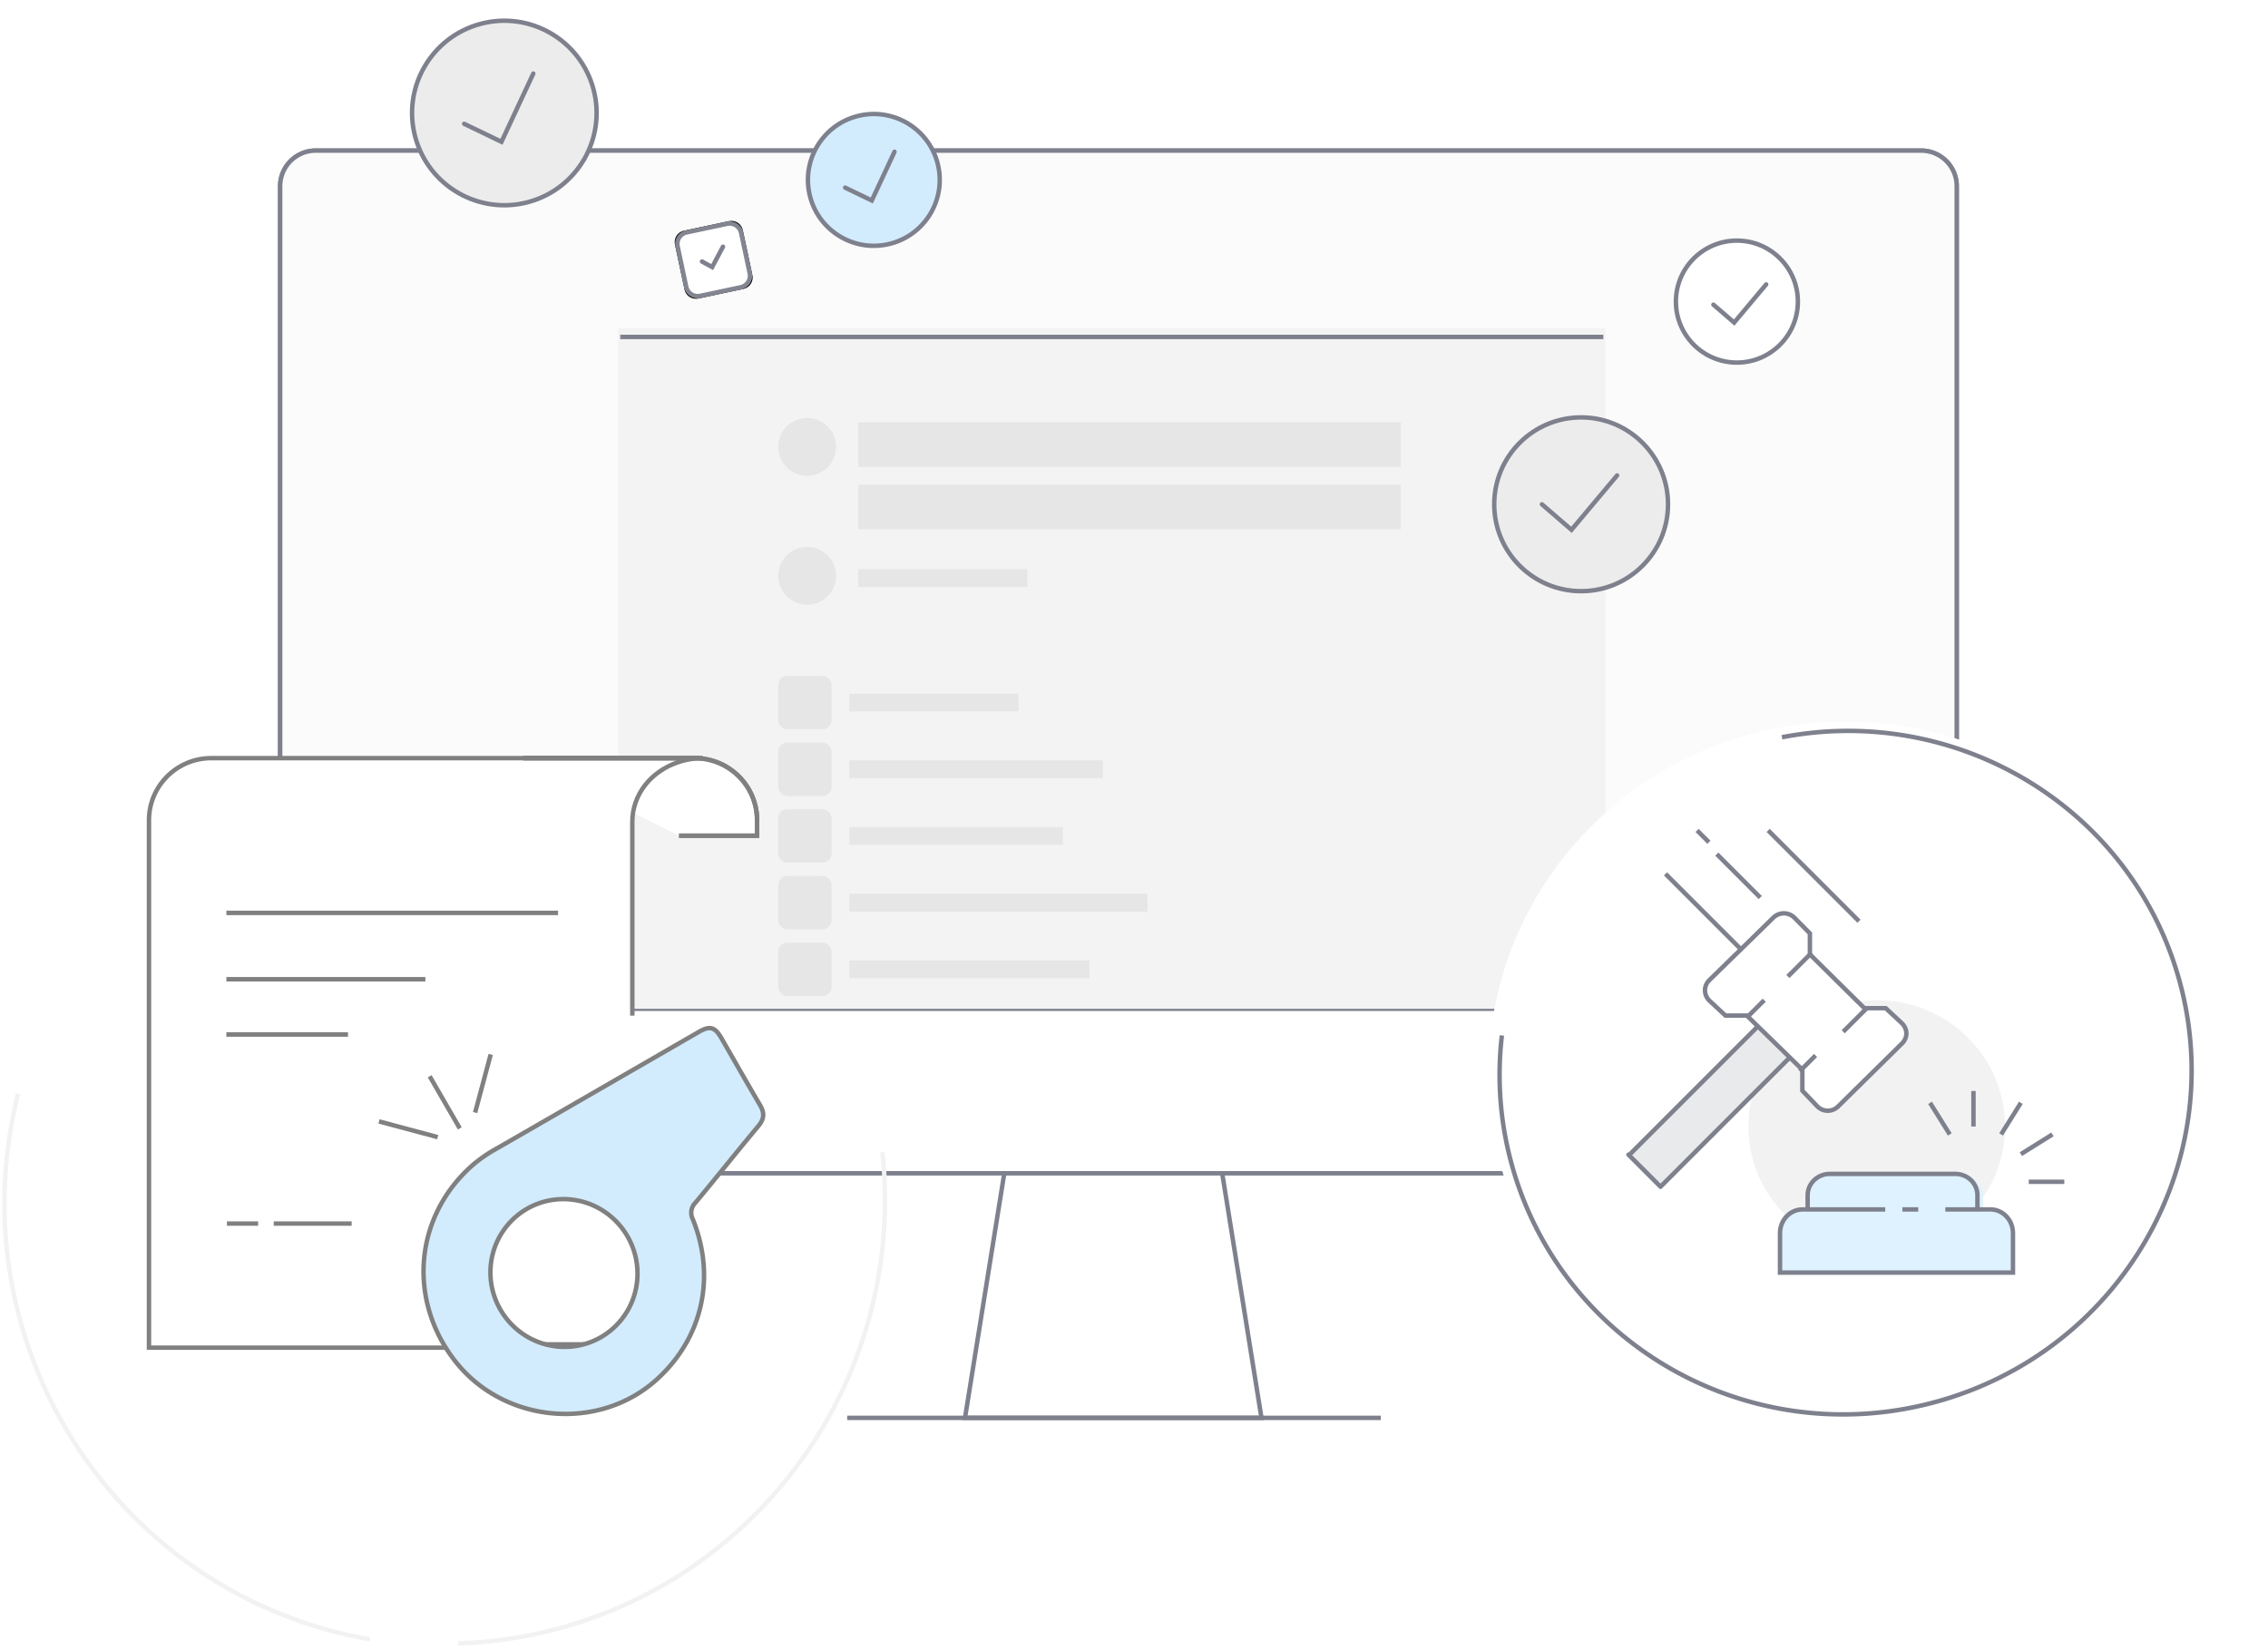 <svg fill="none" height="371" viewBox="0 0 510 371" width="510" xmlns="http://www.w3.org/2000/svg" xmlns:xlink="http://www.w3.org/1999/xlink"><filter id="a" color-interpolation-filters="sRGB" filterUnits="userSpaceOnUse" height="29.645" width="29.645" x="181.675" y="25.638"><feFlood flood-opacity="0" result="BackgroundImageFix"/><feBlend in="SourceGraphic" in2="BackgroundImageFix" result="shape"/><feColorMatrix in="SourceAlpha" result="hardAlpha" values="0 0 0 0 0 0 0 0 0 0 0 0 0 0 0 0 0 0 127 0"/><feOffset/><feGaussianBlur stdDeviation="2"/><feComposite in2="hardAlpha" k2="-1" k3="1" operator="arithmetic"/><feColorMatrix values="0 0 0 0 1 0 0 0 0 1 0 0 0 0 1 0 0 0 1 0"/><feBlend in2="shape" result="effect1_innerShadow_166_24749"/></filter><filter id="b" color-interpolation-filters="sRGB" filterUnits="userSpaceOnUse" height="41.502" width="41.502" x="92.657" y="4.657"><feFlood flood-opacity="0" result="BackgroundImageFix"/><feBlend in="SourceGraphic" in2="BackgroundImageFix" result="shape"/><feColorMatrix in="SourceAlpha" result="hardAlpha" values="0 0 0 0 0 0 0 0 0 0 0 0 0 0 0 0 0 0 127 0"/><feOffset/><feGaussianBlur stdDeviation="2"/><feComposite in2="hardAlpha" k2="-1" k3="1" operator="arithmetic"/><feColorMatrix values="0 0 0 0 1 0 0 0 0 1 0 0 0 0 1 0 0 0 1 0"/><feBlend in2="shape" result="effect1_innerShadow_166_24749"/></filter><filter id="c" color-interpolation-filters="sRGB" filterUnits="userSpaceOnUse" height="17.52" width="17.52" x="151.722" y="49.674"><feFlood flood-opacity="0" result="BackgroundImageFix"/><feBlend in="SourceGraphic" in2="BackgroundImageFix" result="shape"/><feColorMatrix in="SourceAlpha" result="hardAlpha" values="0 0 0 0 0 0 0 0 0 0 0 0 0 0 0 0 0 0 127 0"/><feOffset/><feGaussianBlur stdDeviation="2"/><feComposite in2="hardAlpha" k2="-1" k3="1" operator="arithmetic"/><feColorMatrix values="0 0 0 0 1 0 0 0 0 1 0 0 0 0 1 0 0 0 1 0"/><feBlend in2="shape" result="effect1_innerShadow_166_24749"/></filter><filter id="d" color-interpolation-filters="sRGB" filterUnits="userSpaceOnUse" height="39.084" width="39.084" x="336" y="93.869"><feFlood flood-opacity="0" result="BackgroundImageFix"/><feBlend in="SourceGraphic" in2="BackgroundImageFix" result="shape"/><feColorMatrix in="SourceAlpha" result="hardAlpha" values="0 0 0 0 0 0 0 0 0 0 0 0 0 0 0 0 0 0 127 0"/><feOffset/><feGaussianBlur stdDeviation="2"/><feComposite in2="hardAlpha" k2="-1" k3="1" operator="arithmetic"/><feColorMatrix values="0 0 0 0 1 0 0 0 0 1 0 0 0 0 1 0 0 0 1 0"/><feBlend in2="shape" result="effect1_innerShadow_166_24749"/></filter><filter id="e" color-interpolation-filters="sRGB" filterUnits="userSpaceOnUse" height="27.432" width="27.432" x="376.854" y="54.11"><feFlood flood-opacity="0" result="BackgroundImageFix"/><feBlend in="SourceGraphic" in2="BackgroundImageFix" result="shape"/><feColorMatrix in="SourceAlpha" result="hardAlpha" values="0 0 0 0 0 0 0 0 0 0 0 0 0 0 0 0 0 0 127 0"/><feOffset/><feGaussianBlur stdDeviation="2"/><feComposite in2="hardAlpha" k2="-1" k3="1" operator="arithmetic"/><feColorMatrix values="0 0 0 0 1 0 0 0 0 1 0 0 0 0 1 0 0 0 1 0"/><feBlend in2="shape" result="effect1_innerShadow_166_24749"/></filter><path clip-rule="evenodd" d="m63 263.869h377v-222a8.001 8.001 0 0 0 -8-8h-361a8 8 0 0 0 -8 8z" fill="#fff" fill-rule="evenodd" stroke="#7e818d"/><path clip-rule="evenodd" d="m108.75 226.869h331.25v-185a8.001 8.001 0 0 0 -8-8h-361a8 8 0 0 0 -8 8v185h36.361" fill="#fbfbfb" fill-rule="evenodd"/><path d="m108.75 226.869h331.25v-185a8.001 8.001 0 0 0 -8-8h-361a8 8 0 0 0 -8 8v185h36.361" stroke="#7e818d"/><path clip-rule="evenodd" d="m139 73.83h222v153.04h-222v-153.039z" fill="#f3f3f3" fill-rule="evenodd"/><path clip-rule="evenodd" d="m193 95h122v10h-122zm0 14h122v10h-122zm0 19h38v4h-38zm-2 28h38v4h-38zm0 45h67v4h-67zm0-30h57v4h-57zm0 15h48v4h-48zm0 30h54v4h-54z" fill="#000" fill-opacity=".057" fill-rule="evenodd"/><path d="m139.974 75.774h220.061" stroke="#7e818d" stroke-linecap="square"/><path clip-rule="evenodd" d="m217 318.869h66.665l-8.832-55h-49z" fill="#fff" fill-rule="evenodd" stroke="#7e818d"/><path d="m191 318.869h119.004" stroke="#7e818d" stroke-linecap="square"/><g filter="url(#a)"><path d="m200.333 54.774c7.906-2.118 12.597-10.244 10.479-18.15-2.118-7.905-10.244-12.596-18.149-10.478-7.906 2.119-12.597 10.244-10.479 18.15 2.118 7.905 10.244 12.597 18.149 10.478z" fill="#000"/></g><path d="m200.333 54.774c7.906-2.118 12.597-10.244 10.479-18.15-2.118-7.905-10.244-12.596-18.149-10.478-7.906 2.119-12.597 10.244-10.479 18.15 2.118 7.905 10.244 12.597 18.149 10.478z" fill="#d2ecfe" stroke="#7e818d"/><path d="m201.15 34.126-5.112 10.963-5.993-2.89" stroke="#7e818d" stroke-linecap="round"/><g filter="url(#b)"><path d="m118.778 45.448c11.067-2.966 17.635-14.342 14.67-25.409-2.966-11.067-14.342-17.635-25.409-14.67-11.067 2.966-17.635 14.342-14.67 25.409 2.966 11.067 14.342 17.635 25.409 14.67z" fill="#000"/></g><path d="m118.778 45.448c11.067-2.966 17.635-14.342 14.67-25.409-2.966-11.067-14.342-17.635-25.409-14.67-11.067 2.966-17.635 14.342-14.67 25.409 2.966 11.067 14.342 17.635 25.409 14.67z" fill="#ececec" stroke="#7e818d"/><path d="m119.923 16.54-7.158 15.35-8.39-4.047" stroke="#7e818d" stroke-linecap="round"/><g filter="url(#c)"><path d="m163.907 49.732-10.094 2.146a2.64 2.64 0 0 0 -2.033 3.13l2.145 10.094a2.64 2.64 0 0 0 3.132 2.034l10.093-2.146a2.64 2.64 0 0 0 2.034-3.13l-2.146-10.094a2.64 2.64 0 0 0 -3.131-2.034z" fill="#000"/></g><path d="m163.522 50.325-9.116 1.938a2.64 2.64 0 0 0 -2.033 3.131l1.938 9.115a2.64 2.64 0 0 0 3.131 2.034l9.115-1.938a2.64 2.64 0 0 0 2.033-3.131l-1.937-9.115a2.64 2.64 0 0 0 -3.131-2.034z" fill="#fff" stroke="#838591"/><path d="m162.58 55.477-2.441 4.59-2.278-1.252" stroke="#7e818d" stroke-linecap="round"/><g filter="url(#d)"><path d="m355.542 132.953c10.793 0 19.542-8.75 19.542-19.542 0-10.793-8.749-19.542-19.542-19.542s-19.542 8.749-19.542 19.542c0 10.792 8.749 19.542 19.542 19.542z" fill="#000"/></g><path d="m355.542 132.953c10.793 0 19.542-8.75 19.542-19.542 0-10.793-8.749-19.542-19.542-19.542s-19.542 8.749-19.542 19.542c0 10.792 8.749 19.542 19.542 19.542z" fill="#ececec" stroke="#7e818d"/><path d="m363.63 106.929-10.253 12.22-6.648-5.726" stroke="#7e818d" stroke-linecap="round"/><g filter="url(#e)"><path d="m390.57 81.542c7.575 0 13.716-6.141 13.716-13.716s-6.141-13.716-13.716-13.716-13.716 6.14-13.716 13.716c0 7.575 6.141 13.716 13.716 13.716z" fill="#000"/></g><path d="m390.57 81.542c7.575 0 13.716-6.141 13.716-13.716s-6.141-13.716-13.716-13.716-13.716 6.14-13.716 13.716c0 7.575 6.141 13.716 13.716 13.716z" fill="#fff" stroke="#7e818d"/><path d="m397.154 63.962-7.197 8.578-4.666-4.02" stroke="#7e818d" stroke-linecap="round"/><path d="m198.428 259.128c5.88 55.094-33.745 104.35-88.5 110.015-2.328.241-4.64.369-6.944.449m-98.925-123.592c-13.49 53.74 18.894 108.033 72.328 121.261 2.272.564 4.544 1.012 6.814 1.412" stroke="#f2f2f2"/><path clip-rule="evenodd" d="m100.117 303.084h-66.617v-118.628c0-7.707 6.28-13.956 14.025-13.956h110.569c-8.432 0-15.904 6.015-15.904 14.392v43.517" fill="#fff" fill-rule="evenodd"/><path clip-rule="evenodd" d="m152.708 187.945h17.531v-3.489c0-7.707-6.279-13.956-14.024-13.956h-38.568" fill="#fff" fill-rule="evenodd"/><path d="m152.708 187.945h17.531v-3.489c0-7.707-6.279-13.956-14.024-13.956h-38.568" stroke="#808080"/><path d="m152.708 187.945h17.531v-3.489c0-7.707-6.279-13.956-14.024-13.956h-38.568m-66.744 34.806h74.585m-74.585 14.917h44.751m-44.751 12.431h27.348m-16.702 42.518h17.53m-28.049 0h7.013" stroke="#808080"/><path clip-rule="evenodd" d="m47.525 171c-7.472 0-13.525 6.027-13.525 13.456v118.128h66.117v1h-67.117v-119.128c0-7.986 6.506-14.456 14.525-14.456h110.569v1c-8.222 0-15.404 5.853-15.404 13.892v43.517h-1v-43.517c0-6.641 4.508-11.809 10.478-13.892h-104.644zm73.628 130.841h21.037v2.486h-21.037z" fill="#808080" fill-rule="evenodd"/><path d="m102.058 305.726c-10.389-13.691-8.758-31.984 3.86-43.376a30.687 30.687 0 0 1 5.259-3.761l.002-.001c5.568-3.187 11.111-6.39 16.647-9.59a7842.21 7842.21 0 0 1 5.527-3.193l23.874-13.784c1.27-.733 2.142-.924 2.831-.738s1.351.792 2.088 2.069c.973 1.686 1.942 3.376 2.911 5.067 1.94 3.384 3.881 6.772 5.864 10.132.542.939.748 1.715.686 2.43-.061.714-.398 1.441-1.086 2.266a890.462 890.462 0 0 0 -7.083 8.627l-.148.182c-2.293 2.817-4.584 5.632-6.907 8.421a3.17 3.17 0 0 0 -.901 1.764 3.221 3.221 0 0 0 .314 1.965c5.233 12.972 2.199 26.57-7.937 35.875-13.186 12.1-34.89 10.041-45.801-4.355zm39.097-27.59a16.776 16.776 0 0 0 -6.993-6.67 16.542 16.542 0 0 0 -9.471-1.674 16.345 16.345 0 0 0 -8.756 3.892 16.434 16.434 0 0 0 -5.085 8.143 16.709 16.709 0 0 0 .299 9.646 16.814 16.814 0 0 0 5.579 7.898 16.629 16.629 0 0 0 8.981 3.489 16.386 16.386 0 0 0 9.357-2.098 16.41 16.41 0 0 0 7.715-10.009 16.741 16.741 0 0 0 -1.626-12.617z" fill="#d2ecfe" stroke="#808080"/><path d="m96.871 242.476 6.269 10.858m-17.43-1.008 12.233 3.278m12.267-17.978-3.245 12.111" stroke="#808080" stroke-linecap="square"/><path clip-rule="evenodd" d="m415.054 162.76c-22.05 0-42.012 8.803-56.461 23.03-14.461 14.238-23.402 33.91-23.402 55.636 0 21.727 8.94 41.398 23.402 55.636 14.45 14.227 34.41 23.03 56.461 23.03 22.05 0 42.012-8.803 56.461-23.03 14.461-14.238 23.403-33.91 23.403-55.636 0-21.727-8.942-41.398-23.403-55.636-14.45-14.227-34.41-23.03-56.461-23.03z" fill="#fff" fill-rule="evenodd" stroke="#fff"/><path d="m400.703 165.806c39.711-7.663 79.039 16.147 89.524 55.278 10.974 40.953-13.803 83.174-55.341 94.303-41.538 11.131-84.106-13.044-95.079-53.998a75.673 75.673 0 0 1 -2.079-28.52" stroke="#7e818d"/><path clip-rule="evenodd" d="m450.873 253.348c0 15.69-12.919 28.41-28.854 28.41-15.936 0-28.855-12.72-28.855-28.41 0-15.691 12.919-28.411 28.855-28.411 15.935 0 28.854 12.72 28.854 28.411" fill="#f2f2f2" fill-rule="evenodd"/><path d="m386.061 192.087 9.766 9.766m-14.205-15.093 2.663 2.663m13.318-2.663 20.42 20.42m-43.504-10.654 20.42 20.42m48.832 36.402v-7.991m6.214 9.766 4.44-7.102m0 11.541 7.102-4.439m-5.327 10.654h7.991m-25.747-10.654-4.44-7.102" stroke="#7e818d"/><path clip-rule="evenodd" d="m406.481 233.802-7.087-7.09-33.082 33.081c-1.305-1.303 8.392 8.395 7.089 7.09z" fill="#e9eaeb" fill-rule="evenodd"/><path clip-rule="evenodd" d="m373.401 266.883 33.08-33.081-7.087-7.09-33.082 33.081c-1.305-1.303 8.392 8.395 7.089 7.09z" stroke="#7e818d"/><path clip-rule="evenodd" d="m384.407 225.054 3.602 3.347h4.805l12.477 12.168v4.715l3.368 3.536c1.328 1.302 3.361 1.302 4.685 0l14.353-14.147c1.326-1.303 1.297-3.257-.029-4.559l-3.633-3.38h-4.803l-12.243-12.102v-4.715l-3.485-3.536a3.37 3.37 0 0 0 -4.745 0l-14.383 14.051c-1.324 1.302-1.295 3.319.031 4.622" fill="#fff" fill-rule="evenodd"/><path clip-rule="evenodd" d="m384.407 225.054 3.602 3.347h4.805l12.477 12.168v4.715l3.368 3.536c1.328 1.302 3.361 1.302 4.685 0l14.353-14.147c1.326-1.303 1.297-3.257-.029-4.559l-3.633-3.38h-4.803l-12.243-12.102v-4.715l-3.485-3.536a3.37 3.37 0 0 0 -4.745 0l-14.383 14.051c-1.324 1.302-1.295 3.319.031 4.622z" stroke="#7e818d"/><path d="m407.369 214.283-5.327 5.327m17.757 7.102-5.327 5.327m-17.757-7.102-3.551 3.551m15.093 8.878-3.551 3.552" stroke="#7e818d"/><path clip-rule="evenodd" d="m447.58 272.539h-1.69v-3.415c0-2.829-2.269-5.122-5.069-5.122h-28.726c-2.8 0-5.07 2.293-5.07 5.122v3.415h-1.689c-2.8 0-5.07 2.293-5.07 5.122v8.537h52.383v-8.537c0-2.829-2.269-5.122-5.069-5.122" fill="#def2ff" fill-rule="evenodd"/><path d="m406.481 271.992v-3.196c0-2.648 2.23-4.794 4.98-4.794h28.218c2.75 0 4.979 2.146 4.979 4.794v3.196m-20.735 0h-18.587c-2.8 0-5.07 2.385-5.07 5.327v8.879h52.383v-8.879c0-2.942-2.269-5.327-5.069-5.327h-10.139m-9.652 0h3.552" stroke="#7e818d"/><g fill="#000" fill-opacity=".057"><circle cx="181.5" cy="100.5" r="6.5"/><circle cx="181.5" cy="129.5" r="6.5"/><rect height="12" rx="2" width="12" x="175" y="152"/><rect height="12" rx="2" width="12" x="175" y="167"/><rect height="12" rx="2" width="12" x="175" y="182"/><rect height="12" rx="2" width="12" x="175" y="197"/><rect height="12" rx="2" width="12" x="175" y="212"/></g></svg>